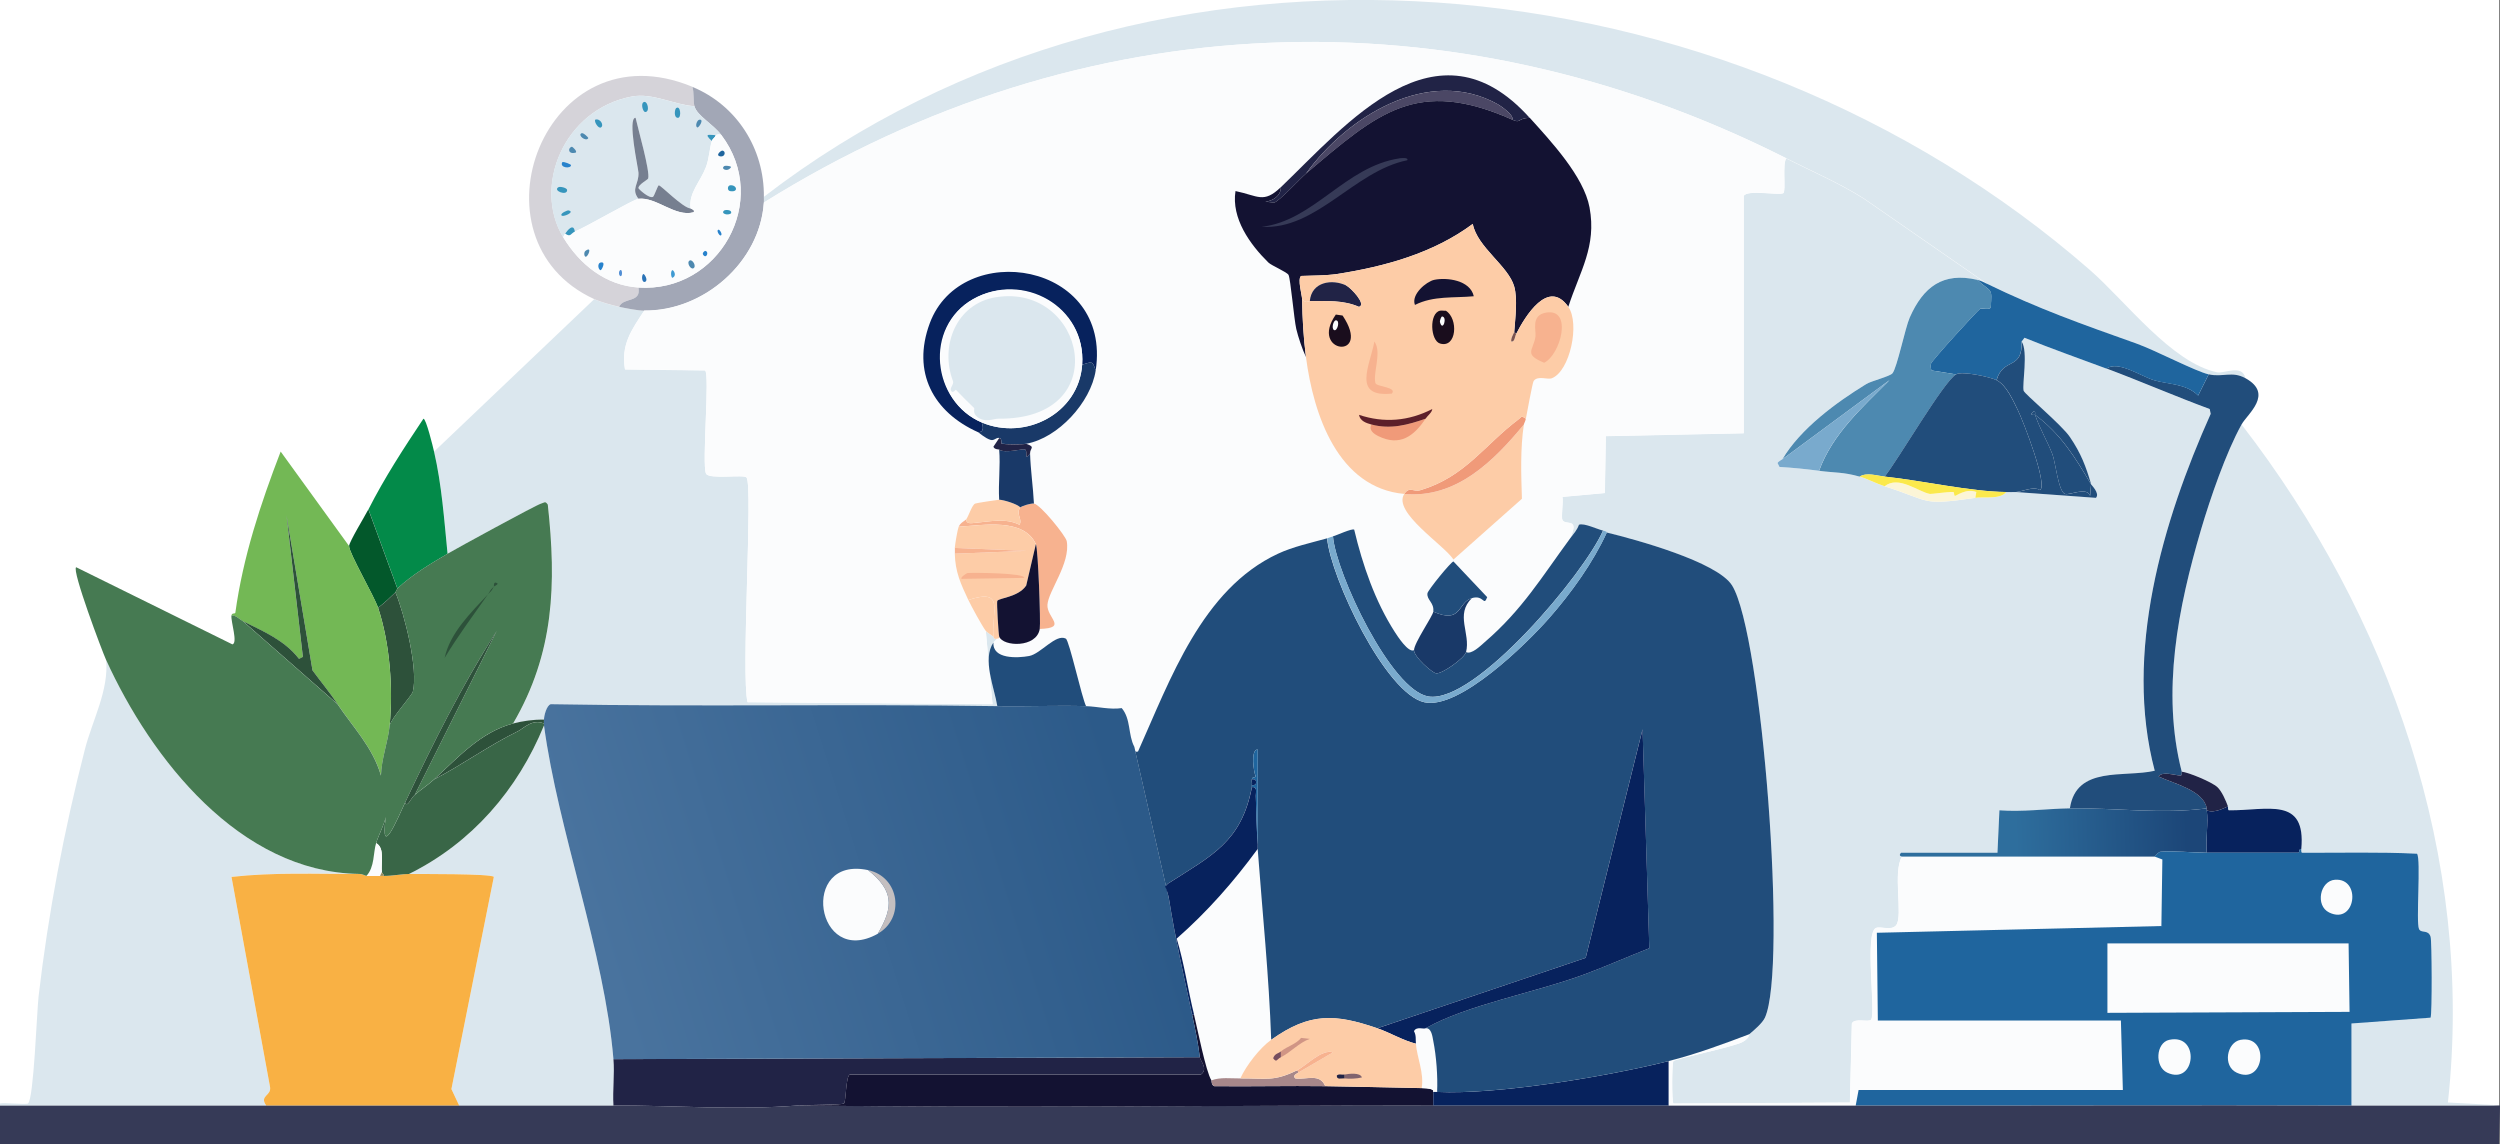 <svg xmlns="http://www.w3.org/2000/svg" xmlns:xlink="http://www.w3.org/1999/xlink" id="Calque_2" data-name="Calque 2" viewBox="0 0 512 234.29"><rect x="0" y="0" width="512" height="234.29" fill="#808080" stroke="none"/><defs><style>      .cls-1 {        fill: #a7878a;      }      .cls-2 {        fill: #03582b;      }      .cls-3 {        fill: #fbe94c;      }      .cls-4 {        fill: #f9b144;      }      .cls-5 {        fill: #518ed4;      }      .cls-6 {        fill: #1f659e;      }      .cls-7 {        fill: #fdcca7;      }      .cls-8 {        fill: #2782cc;      }      .cls-9 {        fill: #f09a79;      }      .cls-10 {        fill: #4d89b0;      }      .cls-11 {        fill: #212346;      }      .cls-12 {        fill: #467a52;      }      .cls-13 {        fill: #81636e;      }      .cls-14 {        fill: #a2a7b6;      }      .cls-15 {        fill: #998c5d;      }      .cls-16 {        fill: #363a57;      }      .cls-17 {        fill: #79aacd;      }      .cls-18 {        fill: #3f9ad2;      }      .cls-19 {        fill: #c4bfc0;      }      .cls-20 {        fill: #fff;      }      .cls-21 {        fill: #73b855;      }      .cls-22 {        fill: #d09585;      }      .cls-23 {        fill: #07225d;      }      .cls-24 {        fill: #214d7b;      }      .cls-25 {        fill: #7b534e;      }      .cls-26 {        fill: #dbe7ee;      }      .cls-27 {        fill: #396647;      }      .cls-28 {        fill: #d5d3d9;      }      .cls-29 {        fill: #3695bc;      }      .cls-30 {        fill: #754d5f;      }      .cls-31 {        fill: #5d1f2a;      }      .cls-32 {        fill: url(#Dégradé_sans_nom_55);      }      .cls-33 {        fill: url(#Dégradé_sans_nom_57);      }      .cls-34 {        fill: #2d513a;      }      .cls-35 {        fill: #1a0d1d;      }      .cls-36 {        fill: #f7b28f;      }      .cls-37 {        fill: #fbfcfd;      }      .cls-38 {        fill: #4b4765;      }      .cls-39 {        fill: #131232;      }      .cls-40 {        fill: #fcf5d7;      }      .cls-41 {        fill: #2a73b7;      }      .cls-42 {        fill: #767f90;      }      .cls-43 {        fill: #193968;      }      .cls-44 {        fill: #038a49;      }    </style><linearGradient id="D&#xE9;grad&#xE9;_sans_nom_57" data-name="D&#xE9;grad&#xE9; sans nom 57" x1="447.9" y1="169.92" x2="412.76" y2="171.12" gradientUnits="userSpaceOnUse"><stop offset="0" stop-color="#1c4678"></stop><stop offset="1" stop-color="#2e6e9d"></stop></linearGradient><linearGradient id="D&#xE9;grad&#xE9;_sans_nom_55" data-name="D&#xE9;grad&#xE9; sans nom 55" x1="230.52" y1="164.13" x2="124.31" y2="197.78" gradientUnits="userSpaceOnUse"><stop offset="0" stop-color="#2c5a89"></stop><stop offset="1" stop-color="#49739e"></stop></linearGradient></defs><g id="Calque_1-2" data-name="Calque 1"><rect class="cls-20" width="511.8" height="234.29"></rect><g id="Objet_g&#xE9;n&#xE9;ratif" data-name="Objet g&#xE9;n&#xE9;ratif"><path class="cls-16" d="M54.52,226.39c13.16,0,26.34,0,39.51,0,10.53,0,21.08,0,31.6,0,12.6,0,25.35,1.03,37.93,0,43.3.54,86.6-.02,129.98,0,16.05,0,32.19,0,48.2,0,12.77,0,25.55-.01,38.32,0,33.83.04,67.71-.11,101.53,0,10.13.03,20.29-.03,30.42,0l-.2,7.9H0v-7.9h54.52Z"></path><path class="cls-26" d="M512,226.39c-10.13-.03-20.29.03-30.42,0v-16.79l16.2-1.19c.34-.76.27-15.81,0-16.59-.53-1.55-1.93-.61-2.37-1.58-.64-1.41.45-14.22-.4-15.41-7.82-.39-15.67-.16-23.51-.2-.32,0-.16-.79-.2-.79.97-10.81-6.9-7.84-14.81-7.9-.32,0-.16-.79-.2-.79-.43-1.18-1.26-3.11-2.17-3.95-1.15-1.06-5.96-3.05-7.31-3.16-4.22-16.4-.73-33.65,3.95-49.58,1.88-6.38,5.11-15.78,8.3-21.53,30.28,39.16,47.76,88.75,42.27,138.86l10.67.59Z"></path><path class="cls-26" d="M459.85,77.45c-2.74-1.52-4.64-.13-7.51-.79s-10.91-4.94-14.81-6.32c-11.26-4-20.02-7.09-30.62-12.25l-25.09-17.38c-5.1-3.25-10.76-5.65-16-8.3C297.5-2.08,221.52.83,156.44,41.5c.03-.39,0-.79,0-1.19,79.73-61.41,197.49-49.71,271.6,15.01,7.38,6.45,16.69,18.99,26.07,20.94,1.36.28,5.15-1.74,5.73,1.19Z"></path><g><path class="cls-26" d="M73.48,178.99c-8.66,0-17.43-.38-26.07.59l7.9,43.06c.27,1.82-2.25,1.71-.79,3.75H0v-.4c.97-.21,5.31.28,5.73,0,1.18-.79,1.82-18.92,2.17-21.93,1.97-16.98,5.23-34.03,9.48-50.57,1.56-6.06,4.95-12.14,4.35-18.37,9.27,20.36,27.39,43.45,51.75,43.85Z"></path><path class="cls-26" d="M126.81,62.84c1.42.3,3.75.77,5.14.79-2.63,3.99-4.8,6.97-3.95,12.05l16.4.2c1.02.72-.7,19.39.2,21.14.65,1.25,7.81.1,8.3.79,1.33,1.88-1.16,40.51.2,46.02l50.17.4-1.38-15.01c.16.22,1.24.92,1.58,1.19.08.06.03.64.79.4-.25.27-.76.74-.79.79-2.35,3.41.18,9.22.79,13.04-30.44-.47-60.99.16-91.46-.4-.87.26-1.39,2.41-1.38,3.16-2.1-.05-4.3.26-6.32.79,8.42-14.4,8.9-28.53,7.11-44.84-.57-.79-.65-.4-1.38-.2-1.05.29-17.16,9.1-19.16,10.27-.69-6.94-1.19-14.14-2.77-20.94l32.79-31.21c1.33.61,3.67,1.27,5.14,1.58Z"></path><path class="cls-26" d="M125.63,216.91c.26,3.11-.19,6.36,0,9.48-10.53,0-21.08,0-31.6,0l-1.58-3.36,8.69-43.46c-.55-.67-15.42-.57-17.38-.59,12.86-6.35,22.27-17.24,27.65-30.42,2.88,21.48,12.41,46.53,14.22,68.35Z"></path></g><path class="cls-26" d="M406.91,58.1c-.72-.35-1.16-.6-1.98-.79-7.06-1.65-11.06,1.47-13.83,7.7-.94,2.11-2.61,10.41-3.56,11.46-.57.64-4.35,1.57-5.33,2.17-6.14,3.76-13.48,9.13-17.19,15.41-.03.05-.86.45-.99.79l.4.79c2.71.16,5.42.43,8.1.79,3.17.42,4.95.23,8.3,1.19,1.68.48,3.42,1.43,5.14,1.98,9.7,3.09,7.29,4.01,18.57,2.37,1.59-.23,5.18.39,6.32-1.19.65,0,1.33.04,1.98,0l16.4,1.19c.86-.93-.95-2.62-.99-2.77-1.09-3.73-2.09-6.35-4.35-9.68-1.72-2.54-9.32-8.83-9.48-9.48-.33-1.32.97-8.03-.4-10.07l.59-.79c5.54,2.26,11.19,4.23,16.79,6.32,7.08,2.65,14.04,5.68,21.14,8.3l.2.99c-9.87,22.04-17.83,49.07-11.46,73.09-6.28,1.45-16.09-1.11-17.38,7.7-4.76.07-9.62.77-14.42.4l-.4,8.69h-19.75c-.65.69.22.76.2.79-1.97,3.02.23,12.19-1.19,14.02-.98,1.26-3.16.19-4.15.59-2.37.96,0,17.35-.99,18.77-.44.63-3.42-.41-3.95.79l-.4,16.2-36.15.2c-.35-.25-.32-8.35,0-8.69.5-.54,12.15-2.83,14.22-3.95,1.28-.69,1.3-1.51,1.38-1.58.97-.8,2.65-2.24,3.16-3.36,4.64-10.2-.56-78.49-6.72-88.49-3-4.87-19.96-9.49-25.68-10.86-.04-.01.08-.2-.79-.4-1.08-.24-3.96-1.63-4.94-1.19-.37,1.09-1.12,1.87-1.78,2.77,2.02-4.4-.95-2.53-1.58-3.75-.31-.61.23-3.75,0-4.74l8.69-.79.2-11.65,28.25-.59v-48.59c.62-1.39,7.35-.06,8.1-.59.59-.42-.23-5.91.59-7.11,5.24,2.65,10.9,5.05,16,8.3l25.09,17.38Z"></path><g><g><path class="cls-44" d="M88.89,92.47c1.58,6.8,2.08,14,2.77,20.94-3.5,2.05-7.29,4.33-10.27,7.11l-5.93-16.2c3.28-6.47,7.24-12.55,11.26-18.57.55-.02,1.98,5.87,2.17,6.72Z"></path><path class="cls-2" d="M81.38,120.52s-.34.74-.4.79c-1.08,1.06-2.34,2.25-3.56,3.16-.82-2.46-6-11.3-5.93-12.64.05-.92,3.27-6.17,3.95-7.51l5.93,16.2Z"></path></g><path class="cls-4" d="M73.48,178.99c.89,0,1.32.4,1.58.4.92,0,1.85,0,2.77,0,.26,0,.53,0,.79,0,1.74.02,3.79-.41,5.14-.4,1.96.02,16.83-.08,17.38.59l-8.69,43.46,1.58,3.36c-13.16,0-26.34,0-39.51,0-1.46-2.05,1.06-1.94.79-3.75l-7.9-43.06c8.64-.97,17.42-.58,26.07-.59Z"></path><g><g><path class="cls-34" d="M111.41,147.38c0,.26-.03.53,0,.79-2.4-1.03-4.17,1.01-5.33,1.58-5.99,2.93-11.31,6.82-17.19,9.88,4.88-4.45,9.52-9.69,16.2-11.46,2.02-.53,4.22-.84,6.32-.79Z"></path><path class="cls-27" d="M111.41,148.17c.01.13-.02.27,0,.4-5.39,13.18-14.79,24.07-27.65,30.42-1.34-.01-3.4.41-5.14.4.02-.35-.34-.4-.4-.79-.24-1.68.67-4.93-1.19-5.93.56-1.79,1.54-3.48,1.98-5.33-1.23,9.12,2.57-.03,3.95-2.96.54,1.06,1.07-.8,1.98-1.58,1.2-1.04,2.71-2.03,3.95-3.16,5.87-3.06,11.2-6.95,17.19-9.88,1.16-.57,2.94-2.61,5.33-1.58Z"></path></g><path class="cls-34" d="M79.8,148.57c.72-7.66.05-16.79-2.37-24.1,1.22-.91,2.48-2.1,3.56-3.16,1.88,4.57,4.71,15.79,3.56,20.35-.21.83-4.37,5.35-4.74,6.91Z"></path></g><g><path class="cls-21" d="M71.51,111.83c-.08,1.34,5.11,10.18,5.93,12.64,2.42,7.31,3.09,16.43,2.37,24.1-.32,3.37-1.7,6.82-1.78,10.27-1.66-5.76-5.71-9.87-8.89-14.62-1.59-2.38-3.44-4.6-5.14-6.91l-5.33-31.8,3.36,29.04-.79.4c-3.01-3.84-7.23-5.6-11.46-7.7-.65-.32-1.44-1.28-2.37-1.19.07-.63.75-.27.79-.59,1.57-11.42,5.17-22.31,9.28-32.99l14.02,19.36Z"></path><path class="cls-34" d="M69.14,144.22l-19.36-16.99c4.23,2.1,8.45,3.86,11.46,7.7l.79-.4-3.36-29.04,5.33,31.8c1.7,2.31,3.54,4.53,5.14,6.91Z"></path></g><path class="cls-37" d="M78.22,178.59l-.4.79c-.92,0-1.85,0-2.77,0,1.69-1.83,1.37-4.77,1.98-6.72,1.86.99.95,4.25,1.19,5.93Z"></path><g><path class="cls-12" d="M105.09,148.17c-6.68,1.76-11.32,7.01-16.2,11.46-1.24,1.13-2.75,2.12-3.95,3.16l16.79-33.58c-7.2,11.31-13.07,23.08-18.77,35.16-1.38,2.94-5.18,12.08-3.95,2.96-.43,1.85-1.42,3.54-1.98,5.33-.61,1.95-.28,4.89-1.98,6.72-.26,0-.69-.4-1.58-.4-24.36-.4-42.48-23.49-51.75-43.85-.79-1.74-7.09-18.44-6.12-18.96l32,15.8c1.15-.31-.34-4.6-.2-5.93.93-.09,1.72.86,2.37,1.19l19.36,16.99c3.18,4.75,7.23,8.85,8.89,14.62.08-3.45,1.46-6.9,1.78-10.27.37-1.56,4.53-6.09,4.74-6.91,1.16-4.56-1.67-15.78-3.56-20.35.05-.05.35-.75.4-.79,2.98-2.79,6.77-5.06,10.27-7.11,2-1.17,18.11-9.98,19.16-10.27.73-.2.81-.6,1.38.2,1.79,16.31,1.31,30.44-7.11,44.84Z"></path><path class="cls-34" d="M84.94,162.79c-.9.78-1.44,2.64-1.98,1.58,5.7-12.08,11.56-23.85,18.77-35.16l-16.79,33.58Z"></path><path class="cls-34" d="M99.95,121.7c-3.02,4.31-6.17,8.52-8.89,13.04,1.09-5.12,5.38-9.26,8.89-13.04Z"></path><path class="cls-34" d="M99.95,121.7c.49-.7.29-.71,1.19-1.58-.58,1.09-.43.77-1.19,1.58Z"></path><path class="cls-34" d="M101.14,120.12c.06-.06-.16-1.31.79-.59-.12.33-.77.55-.79.59Z"></path></g><path class="cls-15" d="M78.62,179.38c-.26,0-.53,0-.79,0l.4-.79c.06.39.41.44.4.79Z"></path></g><path class="cls-37" d="M260.35,212.96c-2.35,1.68-5.13,5.28-6.32,7.9-1.92.01-4.12-.3-5.93.4-1.13-1.74-2.89-10.73-3.56-13.43-1.27-5.17-2-10.5-3.56-15.6,6.23-5.46,11.73-11.7,16.59-18.37.96,13.02,2.31,26.05,2.77,39.11Z"></path><g><path class="cls-28" d="M141.83,17.8c.32,1.1.13,2.99.4,3.95-4.21-.28-8.57-2.79-12.84-1.98-13.95,2.66-20.32,18.48-14.02,28.84,3.37,5.55,8.65,9.83,15.41,10.27.6,3.22-3.14,1.92-3.95,3.95-1.46-.31-3.81-.97-5.14-1.58-26.55-12.18-10.12-56.04,20.15-43.46Z"></path><path class="cls-14" d="M156.44,40.32c0,.39.03.8,0,1.19-.81,12.25-12.38,22.27-24.49,22.12-1.38-.02-3.72-.49-5.14-.79.81-2.03,4.55-.73,3.95-3.95,16.5,1.08,27.11-17.79,16.99-31.21-1.75-2.32-4.99-3.95-5.53-5.93-.26-.96-.08-2.85-.4-3.95,9.09,3.78,14.73,12.66,14.62,22.52Z"></path><g><path class="cls-26" d="M142.22,21.75c.54,1.97,3.78,3.61,5.53,5.93-.48-.37-1.13,0-1.19,0-1.09,0-2.7-.54-.79,1.19-.46,1.54-.55,3.67-1.19,5.33-1.16,3.06-3.58,5.28-3.16,8.49-1.58-.09-6.12-4.81-6.52-4.74-.21.04-.93,2.26-1.19,2.37-.82.37-2.94-1.61-2.96-1.78-.11-.71,1.89-1.7,1.98-1.98.45-1.42-2.12-10.33-2.57-12.44-1.75-.05.56,10.42.59,11.26.1,2.38-1.59,3.27,0,5.33-1.07.13-10.56,5.7-13.04,6.72-.25-1.81-1.46-.36-1.98.4-.14.21-.33.53-.4.79-6.3-10.36.08-26.18,14.02-28.84,4.27-.82,8.63,1.69,12.84,1.98Z"></path><g><path class="cls-42" d="M141.43,42.69s1.05.34.59.79c-3.74,1.02-7.65-3.19-11.26-2.77-1.59-2.06.1-2.95,0-5.33-.03-.84-2.34-11.31-.59-11.26.45,2.11,3.02,11.03,2.57,12.44-.09.27-2.08,1.27-1.98,1.98.03.17,2.14,2.15,2.96,1.78.26-.12.98-2.33,1.19-2.37.4-.07,4.94,4.65,6.52,4.74Z"></path><path class="cls-29" d="M114.37,38.34c.36-.2,1.78.13,1.78.59,0,1.28-3.02.11-1.78-.59Z"></path><path class="cls-29" d="M138.47,22.15c.91-.69,1.12,1.94.4,1.98-.94.04-.7-1.74-.4-1.98Z"></path><path class="cls-29" d="M131.75,20.96c.84-.59,1.43,1.98.4,1.98-.47,0-.93-1.6-.4-1.98Z"></path><path class="cls-29" d="M121.88,24.52c1.04-.37,1.9,1.15,1.19,1.58-.5.3-1.4-1.1-1.19-1.58Z"></path><path class="cls-29" d="M146.57,27.68c-.11.51-.64.67-.79,1.19-1.91-1.72-.3-1.19.79-1.19Z"></path><path class="cls-8" d="M115.16,33.21c.37-.16,1.77.47,1.78.59.07.8-2.43.62-1.78-.59Z"></path><path class="cls-10" d="M119.11,27.28c.37-.16,1.42.91,1.38.99-.44.86-2.29-.59-1.38-.99Z"></path><path class="cls-29" d="M116.35,43.08c1.69.28-1.22,1.55-1.38.99-.16-.47,1.3-1,1.38-.99Z"></path><path class="cls-10" d="M117.14,30.05c.07-.01,1.12.89.79,1.19-1.61.5-1.7-1.01-.79-1.19Z"></path><path class="cls-10" d="M143.21,24.52c1.11-.18-.11,1.71-.4,1.58-.52-.24-.06-1.51.4-1.58Z"></path></g></g><g><path class="cls-37" d="M147.75,27.68c10.13,13.42-.49,32.29-16.99,31.21-6.76-.44-12.03-4.72-15.41-10.27.06-.26.25-.58.4-.79,1.12.87,1.16-.06,1.98-.4,2.47-1.02,11.96-6.59,13.04-6.72,3.61-.42,7.52,3.79,11.26,2.77.45-.45-.59-.74-.59-.79-.42-3.21,2-5.43,3.16-8.49.63-1.66.72-3.79,1.19-5.33.15-.52.68-.67.79-1.19.06,0,.71-.37,1.19,0Z"></path><g><path class="cls-29" d="M117.73,47.43c-.82.34-.86,1.26-1.98.4.51-.75,1.73-2.21,1.98-.4Z"></path><path class="cls-29" d="M149.53,37.95c1.35-.16,1.83,1.5,0,1.19-.64-.11-.57-1.12,0-1.19Z"></path><path class="cls-10" d="M141.23,53.36c.57-.34,1.48,1.18.79,1.58-.57.34-1.48-1.18-.79-1.58Z"></path><path class="cls-8" d="M123.06,53.75c1.15-.2.1,1.57,0,1.58-.52.04-.85-1.43,0-1.58Z"></path><path class="cls-29" d="M148.35,43.08c.15-.11,1.59-.21,1.38.59-.68.59-2.26.03-1.38-.59Z"></path><path class="cls-41" d="M131.75,56.12c.2-.11,1.05,1.28.4,1.58-.74.33-.82-1.34-.4-1.58Z"></path><path class="cls-6" d="M147.95,30.84c.74.09.58,1.33-.4,1.19-1.15-.17.09-1.22.4-1.19Z"></path><path class="cls-10" d="M148.35,34c.15-.09,1.16-.07,1.38.2-.66,1.17-2.28.38-1.38-.2Z"></path><path class="cls-10" d="M119.9,51.38c1.54-1.11.45,1.42,0,1.19-.32-.16-.32-.95,0-1.19Z"></path><path class="cls-18" d="M137.68,55.33c.21-.12,1.08,1.12,0,1.58-.31-.29-.34-1.38,0-1.58Z"></path><path class="cls-8" d="M144.4,51.38c.93.11.25,1.77-.4.79-.26-.4.35-.8.4-.79Z"></path><path class="cls-8" d="M147.16,47.04c.26-.03.95,1.11.4,1.19-.26.03-.95-1.11-.4-1.19Z"></path><path class="cls-5" d="M127.01,55.33c.49-.34.52,1.51,0,1.19-.3-.19-.34-.95,0-1.19Z"></path></g></g></g><g><g><path class="cls-37" d="M441.28,175.43l1.58.59-.2,13.63-58.27,1.38.2,17.98h49.78l.4,14.22h-54.12l-.59,3.16c-12.77-.01-25.55,0-38.32,0v-9.09c5.56-1.4,11.23-3.49,16.59-5.53-.08.07-.1.89-1.38,1.58-2.07,1.12-13.72,3.41-14.22,3.95-.32.34-.35,8.44,0,8.69l36.15-.2.4-16.2c.53-1.21,3.51-.16,3.95-.79.99-1.41-1.39-17.81.99-18.77.99-.4,3.17.67,4.15-.59,1.42-1.83-.78-11,1.19-14.02h51.75Z"></path><path class="cls-23" d="M471.31,173.85c-.6,0-.29.79-.59.79-6.25-.02-12.52-.02-18.77,0-.26-2.74.35-6.04,0-8.69,1.59.78,4.11-.79,4.35-.79.04,0-.12.79.2.79,7.91.06,15.79-2.91,14.81,7.9Z"></path><path class="cls-33" d="M451.95,165.55c.02.13-.02.27,0,.4.35,2.65-.26,5.95,0,8.69-2.74,0-7.06-.45-9.48-.2-.35.04-.92.68-1.19.99h-51.75s-.85-.1-.2-.79h19.75l.4-8.69c4.8.37,9.66-.33,14.42-.4,9.29-.13,18.75,1.24,28.05,0Z"></path><g><path class="cls-6" d="M481.58,226.39c-33.82-.11-67.7.04-101.53,0l.59-3.16h54.12l-.4-14.22h-49.78l-.2-17.98,58.27-1.38.2-13.63-1.58-.59c.27-.31.84-.95,1.19-.99,2.42-.25,6.74.21,9.48.2,6.25-.02,12.51-.02,18.77,0,.3,0,0-.79.59-.79.04,0-.12.79.2.79,7.83.04,15.68-.19,23.51.2.84,1.19-.25,13.99.4,15.41.44.97,1.85.03,2.37,1.58.27.79.34,15.83,0,16.59l-16.2,1.19v16.79Z"></path><polygon class="cls-37" points="431.6 193.21 480.99 193.21 481.19 207.23 431.6 207.43 431.6 193.21"></polygon><path class="cls-37" d="M444.25,212.96c6.39-1.39,5.44,9.43-.4,6.72-2.62-1.22-2.33-6.12.4-6.72Z"></path><path class="cls-37" d="M458.86,212.96c6.05-1.1,4.98,9.41-.79,6.72-2.92-1.36-2.02-6.21.79-6.72Z"></path><path class="cls-37" d="M478.22,180.17c5.47-.37,4.23,9.33-1.19,6.72-2.92-1.41-1.91-6.5,1.19-6.72Z"></path></g></g><path class="cls-40" d="M404.54,101.95c-11.28,1.64-8.87.72-18.57-2.37,2.82-2.29,6.92,1.18,9.28,1.58.31.05,3.57-.45,4.74-.4.3.01.1.78.4.79.24,0,2.28-1.59,4.35-.79l-.2,1.19Z"></path><g><path class="cls-24" d="M452.35,76.66c2.87.66,4.77-.73,7.51.79,5.87,3.24.41,7.31-.79,9.48-3.19,5.75-6.42,15.15-8.3,21.53-4.68,15.93-8.17,33.18-3.95,49.58-.04,0,.12.8-.2.79-1.34-.03-3.7-.96-4.54.2,3.12,1.47,9.2,2.81,9.88,6.52-9.3,1.24-18.76-.13-28.05,0,1.3-8.81,11.1-6.25,17.38-7.7-6.37-24.02,1.59-51.04,11.46-73.09l-.2-.99c-7.1-2.62-14.05-5.65-21.14-8.3,2.43-1.66,6.92,1.5,9.68,2.37s6.63.65,9.09,3.16l2.17-4.35Z"></path><path class="cls-11" d="M456.3,165.16c-.24,0-2.76,1.57-4.35.79-.02-.13.02-.27,0-.4-.68-3.71-6.75-5.05-9.88-6.52.84-1.16,3.2-.23,4.54-.2.32,0,.16-.79.2-.79,1.35.11,6.16,2.1,7.31,3.16.91.84,1.74,2.77,2.17,3.95Z"></path><path class="cls-6" d="M406.91,58.1c10.6,5.16,19.36,8.25,30.62,12.25,3.9,1.39,12.04,5.68,14.81,6.32l-2.17,4.35c-2.46-2.51-6.25-2.26-9.09-3.16s-7.25-4.03-9.68-2.37c-5.6-2.09-11.25-4.06-16.79-6.32l-.59.79c.2,5.98-3.74,3.13-5.14,7.9-1.29-.66-7.05-1.92-8.3-1.19l-4.94-.79c-.27-.19-.29-1.09-.2-1.38.22-.72,9.37-10.72,10.07-11.26.26-.2,1.72.28,2.17-.2.35-4.33.2-3.02-2.77-5.73.82.19,1.26.44,1.98.79Z"></path><g><path class="cls-10" d="M404.94,57.31c2.96,2.71,3.12,1.4,2.77,5.73-.45.48-1.91,0-2.17.2-.7.54-9.85,10.54-10.07,11.26-.09.29-.08,1.2.2,1.38l4.94.79c-2.55,1.5-11.96,17.64-14.62,20.94-1.6-.17-3.66-.91-5.14,0-3.35-.96-5.12-.76-8.3-1.19,2.78-7.62,8.89-13,14.42-18.57l-21.93,16.2c3.71-6.28,11.04-11.64,17.19-15.41.98-.6,4.76-1.54,5.33-2.17.94-1.05,2.62-9.35,3.56-11.46,2.77-6.24,6.77-9.35,13.83-7.7Z"></path><path class="cls-24" d="M408.89,77.85c2.02,1.05,3.29,4,4.35,6.12s6.24,15.45,4.54,16.4c-1.3-.86-3.66.32-4.94.4-.65.04-1.33,0-1.98,0-7.26-.07-17.24-2.35-24.89-3.16,2.66-3.29,12.06-19.44,14.62-20.94,1.24-.73,7.01.52,8.3,1.19Z"></path><path class="cls-24" d="M428.25,99.18c-3.29-5.56-6.15-10.26-11.46-14.22-.05-.04.14-.76-.2-.79l-.59.59c.03.33.78.16.79.2.97,2.88,2.48,5.31,3.56,8.1.61,1.57,1.22,7.66,2.57,8.1.99.32,4.49-1.54,5.14.4l.2-2.37c.04.14,1.85,1.84.99,2.77l-16.4-1.19c1.28-.07,3.64-1.25,4.94-.4,1.7-.94-3.5-14.29-4.54-16.4s-2.32-5.08-4.35-6.12c1.39-4.77,5.34-1.92,5.14-7.9,1.36,2.05.07,8.75.4,10.07.16.65,7.76,6.94,9.48,9.48,2.26,3.33,3.26,5.95,4.35,9.68Z"></path><path class="cls-17" d="M372.54,96.42c-2.68-.36-5.39-.63-8.1-.79l-.4-.79c.13-.34.96-.74.99-.79l21.93-16.2c-5.53,5.57-11.64,10.94-14.42,18.57Z"></path><path class="cls-3" d="M385.98,97.6c7.65.81,17.63,3.09,24.89,3.16-1.14,1.58-4.73.95-6.32,1.19l.2-1.19c-2.07-.8-4.1.8-4.35.79-.3,0-.09-.78-.4-.79-1.17-.05-4.43.45-4.74.4-2.36-.41-6.46-3.87-9.28-1.58-1.71-.54-3.46-1.5-5.14-1.98,1.48-.91,3.53-.17,5.14,0Z"></path><path class="cls-24" d="M428.25,99.18l-.2,2.37c-.64-1.93-4.15-.08-5.14-.4-1.35-.44-1.96-6.53-2.57-8.1-1.08-2.78-2.58-5.21-3.56-8.1,5.3,3.96,8.17,8.67,11.46,14.22Z"></path><path class="cls-24" d="M416.79,84.96s-.76.13-.79-.2l.59-.59c.33.03.14.75.2.79Z"></path></g></g></g><g><path class="cls-37" d="M365.83,32.42c-.82,1.2,0,6.69-.59,7.11-.75.53-7.48-.8-8.1.59v48.59l-28.25.59-.2,11.65-8.69.79c.23.99-.31,4.13,0,4.74.63,1.22,3.6-.65,1.58,3.75-5.88,7.97-9.79,14.63-17.58,21.33-.77.66-2.64,2.53-3.75,1.98.96-3.87-2.3-7.65,1.19-11.06,2.52-.76,2.39,1.82,3.16-.2l-6.91-7.31c-.46,0-5.25,5.88-5.33,6.52-.18,1.37,1.43,1.92,1.19,3.75-.12.95-3.92,6.37-3.95,7.9-1.15.6-3.39-2.88-3.95-3.75-4.02-6.28-6.58-13.7-8.3-20.94-.39-.32-3.69,1.22-4.35,1.38-.53.14-.95.33-1.19.4-3.32.93-6.94,1.7-10.07,3.16-15.57,7.27-22.07,25.84-28.64,40.49-.82.35-.7-.81-.79-.99-1.3-2.47-.66-5.65-2.57-7.9-2.43.37-4.94-.33-7.31-.4-.86-1.64-3.44-13.46-4.15-13.83-2.04-1.06-5.01,3.09-7.51,3.56s-7.55.69-7.31-2.77c.03-.05.54-.52.79-.79.02-.02.47.05.4-.4.82,2.07,7.65,2.34,8.3-1.58,5.83-.2,1.42-2.27,1.58-4.94.17-2.86,4.75-8.47,3.95-13.04-.19-1.08-5.39-7.54-6.72-7.7-.17-3.44-.69-6.82-.79-10.27-.03-1.12,1.2-1.28-.79-1.98,6.53-1.18,13.24-8.51,14.22-15.01,3.37-22.26-27.51-27.06-33.98-9.68-3.76,10.1.78,18.25,9.88,22.32.22.1,1.47,1.26,2.57,1.58.76.22,1.12-.54,1.78-.4l-1.19,1.78c.21.63,1.18.53,1.19.59.29,3.36-.21,6.88,0,10.27-.25,0-4.71.68-4.94.79-.64.31-1.28,2.43-1.78,3.16-.26.38-1.25.72-1.58,1.58-.24.62-.75,3.61-.79,4.35-.02.39,0,.8,0,1.19.09,3.76,1.23,6.18,2.77,9.48.6,1.3,2.78,5.28,3.56,6.32l1.38,15.01-50.17-.4c-1.36-5.51,1.13-44.15-.2-46.02-.49-.69-7.65.46-8.3-.79-.9-1.74.82-20.41-.2-21.14l-16.4-.2c-.85-5.08,1.32-8.06,3.95-12.05,12.11.15,23.68-9.87,24.49-22.12C221.52.83,297.5-2.08,365.83,32.42Z"></path><g><path class="cls-11" d="M313.28,24.12c-2.62.11-1.74,1.2-3.56.4.42-.94-2.43-2.86-2.96-3.16-14.22-7.95-31,2.59-39.31,14.22-1.17.99-5.48,5.68-6.52,5.93l-1.78-.2c1.46-.13,3.22-1.2,3.16-2.96,13.37-12.81,31.92-35.41,50.96-14.22Z"></path><path class="cls-38" d="M309.73,24.52c-19.53-8.69-27.51-1.45-42.27,11.06,8.3-11.63,25.09-22.17,39.31-14.22.53.3,3.38,2.22,2.96,3.16Z"></path><g><path class="cls-39" d="M309.73,24.52c1.82.81.94-.28,3.56-.4,4.26,4.73,11.07,11.99,12.25,18.37,1.48,8.02-1.98,13.03-4.35,20.35-4.11-5.87-8.84,1.96-10.67,5.53l-.4-.4c.2-2.73.72-6.7,0-9.28-1.16-4.2-7.6-8.08-8.49-12.84-8.07,6.01-18.03,8.74-27.85,10.27-2.2.34-5.04.3-7.31.4-.79.56.18,3.94.2,4.74.06,3.97.28,7.93.79,11.85-.73-1.52-1.6-4.11-1.98-5.73-.46-1.98-1.17-10.23-1.58-11.06-.3-.61-3.48-1.91-4.15-2.57-3.78-3.72-7.59-9.05-6.72-14.62,4.6.94,5.72,2.63,9.28-.79.06,1.77-1.7,2.83-3.16,2.96l1.78.2c1.03-.25,5.35-4.94,6.52-5.93,14.76-12.51,22.74-19.75,42.27-11.06Z"></path><path class="cls-16" d="M286.62,32.42c.21-.03,1.95-.23,1.58.4-10.89,2.21-18.61,14.33-29.83,13.63,10.67-1.2,17.11-12.35,28.25-14.02Z"></path></g><g><path class="cls-7" d="M287.6,101.16c10.58.97,18.26-6.65,24.49-14.22-.75,4.98-.56,10.18-.4,15.21l-14.02,12.44c-1.91-2.97-12.55-9.72-10.07-13.43Z"></path><path class="cls-9" d="M312.49,85.75c-.11.61-.35.88-.4,1.19-6.24,7.57-13.92,15.19-24.49,14.22,1.09-1.64,1.8-.32,3.36-.79,9.13-2.75,13.03-9.21,19.95-14.42.73-.55.57-.9,1.58-.2Z"></path><path class="cls-7" d="M273.78,56.12c-1.04,1.11,1.91.75,1.98,2.37-2.94-1.43-7.17-.78-7.51,3.16-.43,0-.67.63-1.58-.4-.01-.8-.99-4.18-.2-4.74,2.26-.1,5.11-.05,7.31-.4Z"></path><path class="cls-11" d="M275.75,58.49c.86.42,4.21,3.89,2.57,4.35-3.21-1.42-6.65-1.17-10.07-1.19.34-3.94,4.57-4.6,7.51-3.16Z"></path><g><path class="cls-7" d="M310.12,67.97c0,.1-.83,1.48-.59,1.98.72.06.67-.96.99-1.58,1.83-3.57,6.56-11.4,10.67-5.53,2.41,3.44.34,13.16-3.36,14.62-.9.36-2.94-.62-3.75.59-.22.33-1.39,6.67-1.58,7.7-1.01-.71-.86-.35-1.58.2-6.92,5.21-10.82,11.67-19.95,14.42-1.56.47-2.26-.85-3.36.79-13.59-1.24-18.61-16.2-20.15-28.05-.51-3.93-.73-7.89-.79-11.85.91,1.02,1.15.39,1.58.4,3.42.01,6.87-.24,10.07,1.19,1.64-.46-1.71-3.93-2.57-4.35-.07-1.62-3.02-1.26-1.98-2.37,9.82-1.53,19.78-4.27,27.85-10.27.89,4.76,7.33,8.64,8.49,12.84.72,2.58.2,6.55,0,9.28Z"></path><g><path class="cls-25" d="M310.52,68.37c-.32.62-.27,1.64-.99,1.58-.24-.5.59-1.87.59-1.98l.4.4Z"></path><path class="cls-36" d="M316.64,64.02c5.53-.95,2.97,8.65-.4,10.27-4.27-1.77-2.23-2.47-1.78-5.33.2-1.25-1.03-4.39,2.17-4.94Z"></path><path class="cls-39" d="M293.73,57.31c2.56-.54,7.37.05,8.1,3.36-4.09.39-8.25-.14-12.05,1.78-.84-2.14,2.34-4.79,3.95-5.14Z"></path><path class="cls-9" d="M291.95,85.75c-2.37,3.54-5.24,5.76-9.68,3.56-.91-.45-2.05-1.26-1.38-2.37,3.89,1.04,7.42.09,11.06-1.19Z"></path><path class="cls-36" d="M281.48,69.95c1.57,2.19-.33,6.35.2,8.49.19.79,4.55.82,3.36,2.17-8.16.82-4.52-5.65-3.56-10.67Z"></path><path class="cls-31" d="M291.95,85.75c-3.64,1.27-7.17,2.23-11.06,1.19-1.06-.28-2.34-.7-2.57-1.98,5.12,1.71,10.18,1.29,15.01-1.19-.07.74-.92,1.29-1.38,1.98Z"></path><g><path class="cls-35" d="M294.91,63.63c.35-.08.81.05,1.19,0,2.62,1.61,2.25,7.76-1.19,6.72-1.97-.6-2.26-6.19,0-6.72Z"></path><path class="cls-37" d="M295.31,64.81c1.2.03.17,3.27-.4,1.19-.1-.37.3-1.19.4-1.19Z"></path></g><g><path class="cls-35" d="M273.58,64.42l1.38.2c6.23,9.3-7.01,7.77-1.38-.2Z"></path><path class="cls-37" d="M273.58,65.6c.97-.04.28,2.44-.4,1.98-.53-.36-.1-1.95.4-1.98Z"></path></g></g></g></g></g></g><g><g><path class="cls-11" d="M163.56,226.39c-12.58,1.03-25.32,0-37.93,0-.19-3.13.26-6.37,0-9.48l120.1-.4c.1.77,1.79,2.41.2,3.56h-71.9c-.82.42-.74,5.61-1.19,5.93-.38.27-7.84.28-9.28.4Z"></path><path class="cls-39" d="M248.1,221.26c.07.11-.05.97.59,1.19,7.57.08,15.15-.1,22.72,0,6.59.09,13.18.28,19.75.4,3.13.06,2.21.78,2.37.79v2.77c-43.38-.02-86.67.54-129.98,0,1.45-.12,8.9-.13,9.28-.4.45-.31.36-5.5,1.19-5.93h71.9c1.59-1.14-.1-2.79-.2-3.56-.37-2.97-.95-5.79-1.58-8.69h.4c.66,2.7,2.43,11.69,3.56,13.43Z"></path><g><path class="cls-32" d="M204.25,144.62c6,.09,12.28-.17,18.17,0,2.37.07,4.88.76,7.31.4,1.91,2.26,1.27,5.44,2.57,7.9l7.11,31.21c1.31,8.17,2.95,15.48,4.74,23.7.63,2.91,1.21,5.73,1.58,8.69l-120.1.4c-1.81-21.82-11.35-46.86-14.22-68.35-.02-.13.01-.26,0-.4-.03-.26,0-.53,0-.79-.01-.75.52-2.9,1.38-3.16,30.47.56,61.01-.08,91.46.4Z"></path><path class="cls-37" d="M177.78,178.2c5.13,4.08,5.37,7.41,1.98,13.04-12.71,7.08-16.16-16.06-1.98-13.04Z"></path><path class="cls-19" d="M179.75,191.23c3.39-5.63,3.15-8.96-1.98-13.04,6.5,1.38,7.62,9.89,1.98,13.04Z"></path></g></g><g><path class="cls-37" d="M291.95,210.59c1.24-.14,1.41,1.73,1.58,2.57.63,3.15.94,7.26.79,10.47-.26-.01-.53,0-.79,0-.16,0,.75-.73-2.37-.79.52-3.11-.92-6.13-1.19-9.09-.08-.92.11-1.65-.4-2.57.53-1.04,1.94-.35,2.37-.59Z"></path><path class="cls-43" d="M300.25,133.55c-.3,1.22-4.93,4.51-6.12,4.35-.87-.12-4.57-3.42-4.54-4.74.03-1.53,3.83-6.95,3.95-7.9,5.87,2.63,4.94-1.87,7.9-2.77-3.48,3.41-.23,7.19-1.19,11.06Z"></path><path class="cls-24" d="M301.43,122.49c-2.96.89-2.04,5.4-7.9,2.77.24-1.84-1.37-2.38-1.19-3.75.08-.64,4.87-6.52,5.33-6.52l6.91,7.31c-.77,2.02-.64-.56-3.16.2Z"></path><g><path class="cls-23" d="M341.73,217.31v9.09c-16.01,0-32.15,0-48.2,0v-2.77c.26,0,.53-.01.79,0,12.36.61,35.15-3.24,47.41-6.32Z"></path><path class="cls-24" d="M222.42,144.62c-5.9-.17-12.17.09-18.17,0-.61-3.82-3.14-9.63-.79-13.04-.24,3.45,4.93,3.21,7.31,2.77s5.47-4.62,7.51-3.56c.71.37,3.29,12.18,4.15,13.83Z"></path><path class="cls-24" d="M358.32,211.78c-5.36,2.04-11.03,4.13-16.59,5.53-12.25,3.08-35.05,6.93-47.41,6.32.15-3.21-.16-7.32-.79-10.47-.17-.83-.34-2.71-1.58-2.57,8.55-4.83,22.7-7.37,32.59-11.06,4.44-1.66,8.82-3.6,13.23-5.33l-1.38-44.84-11.65,46.81-42.67,14.42c-8.66-2.96-13.82-3.27-21.73,2.37-.45-13.06-1.8-26.09-2.77-39.11-.02-.26.02-.53,0-.79v-19.56c-1.48-.03-.83,4.62-.4,5.53-.28.35-.7-.01-.79.59-.06.38.07.81,0,1.19-.02.13.02.27,0,.4-2.2,11.26-8.13,13.94-17.19,19.75l-.59.59c.33.59.69,1.93.79,2.57l-7.11-31.21c.09.18-.03,1.34.79.99,6.57-14.65,13.08-33.23,28.64-40.49,3.13-1.46,6.75-2.23,10.07-3.16.72,7.95,11.93,31.85,19.95,33.58,7.16,1.54,20.92-12.01,25.48-17.19s9.04-11.42,11.85-17.58c5.72,1.38,22.68,5.99,25.68,10.86,6.16,10,11.35,78.29,6.72,88.49-.51,1.11-2.19,2.55-3.16,3.36Z"></path><path class="cls-23" d="M257.58,173.06c.02.26-.02.53,0,.79-4.87,6.67-10.36,12.91-16.59,18.37,1.55,5.11,2.29,10.44,3.56,15.6h-.4c-1.79-8.22-3.43-15.53-4.74-23.7-.1-.64-.46-1.98-.79-2.57l.59-.59c9.06-5.81,14.98-8.49,17.19-19.75,1.19-.17.77,1.05.79,1.78.11,3.38.15,6.7.4,10.07Z"></path><path class="cls-24" d="M328.3,108.66c-3.79,8.75-26.16,35.52-35.75,33.98-7.66-1.24-18.94-25.26-19.56-32.79.66-.17,3.95-1.7,4.35-1.38,1.72,7.24,4.27,14.66,8.3,20.94.56.88,2.81,4.35,3.95,3.75-.02,1.32,3.67,4.62,4.54,4.74,1.19.16,5.82-3.12,6.12-4.35,1.11.56,2.98-1.31,3.75-1.98,7.79-6.7,11.71-13.36,17.58-21.33.66-.89,1.41-1.67,1.78-2.77.98-.44,3.85.95,4.94,1.19Z"></path><path class="cls-17" d="M329.09,109.06c-2.81,6.16-7.39,12.51-11.85,17.58s-18.32,18.73-25.48,17.19c-8.02-1.73-19.23-25.63-19.95-33.58.24-.07.65-.26,1.19-.4.62,7.53,11.89,31.55,19.56,32.79,9.59,1.55,31.96-25.22,35.75-33.98.87.19.75.38.79.4Z"></path><path class="cls-23" d="M291.95,210.59c-.43.24-1.84-.45-2.37.59.5.92.31,1.65.4,2.57-2.7-.68-5.3-2.27-7.9-3.16l42.67-14.42,11.65-46.81,1.38,44.84c-4.42,1.74-8.79,3.67-13.23,5.33-9.89,3.69-24.04,6.23-32.59,11.06Z"></path><path class="cls-6" d="M257.58,173.06c-.25-3.37-.28-6.69-.4-10.07-.02-.72.4-1.95-.79-1.78.02-.13-.02-.27,0-.4,1.26.14,1.07-1.44,0-1.19.09-.61.51-.25.79-.59-.44-.91-1.09-5.56.4-5.53v19.56Z"></path><path class="cls-23" d="M256.4,160.81c.07-.37-.06-.81,0-1.19,1.07-.25,1.26,1.32,0,1.19Z"></path></g><g><path class="cls-7" d="M203.46,130.39c-.34-.26-1.42-.96-1.58-1.19-.78-1.05-2.95-5.02-3.56-6.32,7.63-2.52,4.72,2.32,5.14,7.51Z"></path><path class="cls-36" d="M211.75,103.13c1.32.17,6.53,6.63,6.72,7.7.8,4.57-3.78,10.18-3.95,13.04-.16,2.67,4.25,4.74-1.58,4.94.22-1.34-.34-16.4-.79-17.38-2.51-5.44-10.84-3.84-15.8-3.56.33-.86,1.32-1.21,1.58-1.58-.2,1.12,1.12.85,1.78.79,3.03-.27,6.25-1.05,9.09.4.68-1.23-.88-2.27.2-3.56.24-.29,2.14-.87,2.77-.79Z"></path><path class="cls-7" d="M208.99,103.92c-1.07,1.28.48,2.32-.2,3.56-2.84-1.45-6.06-.66-9.09-.4-.66.06-1.98.33-1.78-.79.5-.73,1.14-2.85,1.78-3.16.22-.11,4.69-.79,4.94-.79.82,0,3.63.83,4.35,1.58Z"></path><g><path class="cls-7" d="M212.15,111.43l-1.98,8.49c-1.6,2.41-5.66,2.55-5.93,3.16-.15.34.26,6.96.4,7.31.07.45-.38.37-.4.4-.76.24-.71-.33-.79-.4-.42-5.19,2.5-10.03-5.14-7.51-1.54-3.3-2.68-5.72-2.77-9.48l14.62-.59-14.62-.59c.04-.73.55-3.73.79-4.35,4.96-.28,13.29-1.88,15.8,3.56Z"></path><path class="cls-36" d="M195.56,113.41c0-.39-.02-.8,0-1.19l14.62.59-14.62.59Z"></path><path class="cls-36" d="M198.12,117.36c.95-.1,11.87-.04,11.65.99l-12.84.2c-.34-.31,1.1-1.18,1.19-1.19Z"></path></g><g><path class="cls-1" d="M265.88,219.68c-.04.08-1.33.51-.59,1.19,2.35.29,5.01-1.11,6.12,1.58-7.56-.1-15.15.08-22.72,0-.64-.22-.52-1.07-.59-1.19,1.8-.7,4.01-.38,5.93-.4,5.25-.03,6.78.67,11.46-1.58.27-.07.5.2.4.4Z"></path><g><path class="cls-7" d="M282.07,210.59c2.6.89,5.2,2.48,7.9,3.16.26,2.96,1.71,5.98,1.19,9.09-6.57-.12-13.17-.31-19.75-.4-1.11-2.69-3.77-1.29-6.12-1.58-.73-.67.55-1.1.59-1.19l7.11-4.15c-2.28-.75-5.52,2.8-7.51,3.75-4.68,2.25-6.21,1.55-11.46,1.58,1.19-2.62,3.97-6.22,6.32-7.9,7.91-5.64,13.07-5.33,21.73-2.37Z"></path><g><path class="cls-36" d="M265.88,219.68c.1-.19-.13-.46-.4-.4,1.98-.95,5.23-4.51,7.51-3.75l-7.11,4.15Z"></path><path class="cls-22" d="M262.32,216.52v-1.19c1.3-1.05,3.1-1.47,4.15-2.77l1.78.2c-2.15.73-4.03,2.85-5.93,3.75Z"></path><path class="cls-13" d="M275.36,220.86v-.79c.8-.16,3.22-.49,3.56.59-1.02.26-2.53.32-3.56.2Z"></path><path class="cls-30" d="M262.32,216.52c-.86.41-.85,1.21-1.58.2.38-1.01,1.01-.92,1.58-1.38v1.19Z"></path><path class="cls-11" d="M275.36,220.07v.79c-.59-.07-1.65.36-1.58-.59.4-.41,1.09-.1,1.58-.2Z"></path></g></g></g></g></g><g><path class="cls-23" d="M224.4,75.87c-.69-2.08-.74-1.77-2.77-1.19.83-11.87-12.12-19.18-22.32-13.43s-8.44,20.99,1.78,25.28c.23.77.51,2.02-.79,1.98-9.1-4.07-13.63-12.22-9.88-22.32,6.46-17.38,37.35-12.58,33.98,9.68Z"></path><path class="cls-39" d="M212.94,128.81c-.65,3.92-7.48,3.65-8.3,1.58-.14-.35-.54-6.97-.4-7.31.27-.61,4.33-.75,5.93-3.16l1.98-8.49c.45.98,1.01,16.04.79,17.38Z"></path><path class="cls-43" d="M224.4,75.87c-.99,6.51-7.69,13.84-14.22,15.01-.89.16-3.99.13-4.94,0-.41-.06.14-1.03-.59-1.19-.66-.14-1.02.62-1.78.4-1.1-.32-2.35-1.48-2.57-1.58,1.3.05,1.02-1.2.79-1.98,8.9,3.74,19.84-1.85,20.54-11.85,2.03-.59,2.07-.89,2.77,1.19Z"></path><path class="cls-43" d="M210.96,92.86c.1,3.45.62,6.83.79,10.27-.63-.08-2.53.5-2.77.79-.72-.75-3.53-1.57-4.35-1.58-.21-3.39.29-6.91,0-10.27,1.25.88,4.82-.28,5.33,0,.55.3-.31,2.54.99.79Z"></path><path class="cls-11" d="M210.17,90.89c1.99.69.76.85.79,1.98-1.3,1.75-.44-.49-.99-.79-.51-.28-4.08.88-5.33,0,0-.07-.97.04-1.19-.59l1.19-1.78c.73.16.18,1.13.59,1.19.95.13,4.05.16,4.94,0Z"></path><g><path class="cls-37" d="M221.63,74.69c-.7,10.01-11.64,15.6-20.54,11.85-10.22-4.3-11.59-19.76-1.78-25.28s23.15,1.56,22.32,13.43Z"></path><path class="cls-26" d="M204.05,60.86c18.08-2.85,24.49,25.14.4,24.89-.99-.01-2.7.93-4.35-.4-.93-.75-.48-1.67-.59-1.78-1.33-1.27-2.49-2.43-3.75-3.75-.03-.04-.65.86-.99.2-.3-.58.65-1.31.4-1.98-2.68-7.02.51-15.86,8.89-17.19Z"></path></g></g></g></g></g></svg>